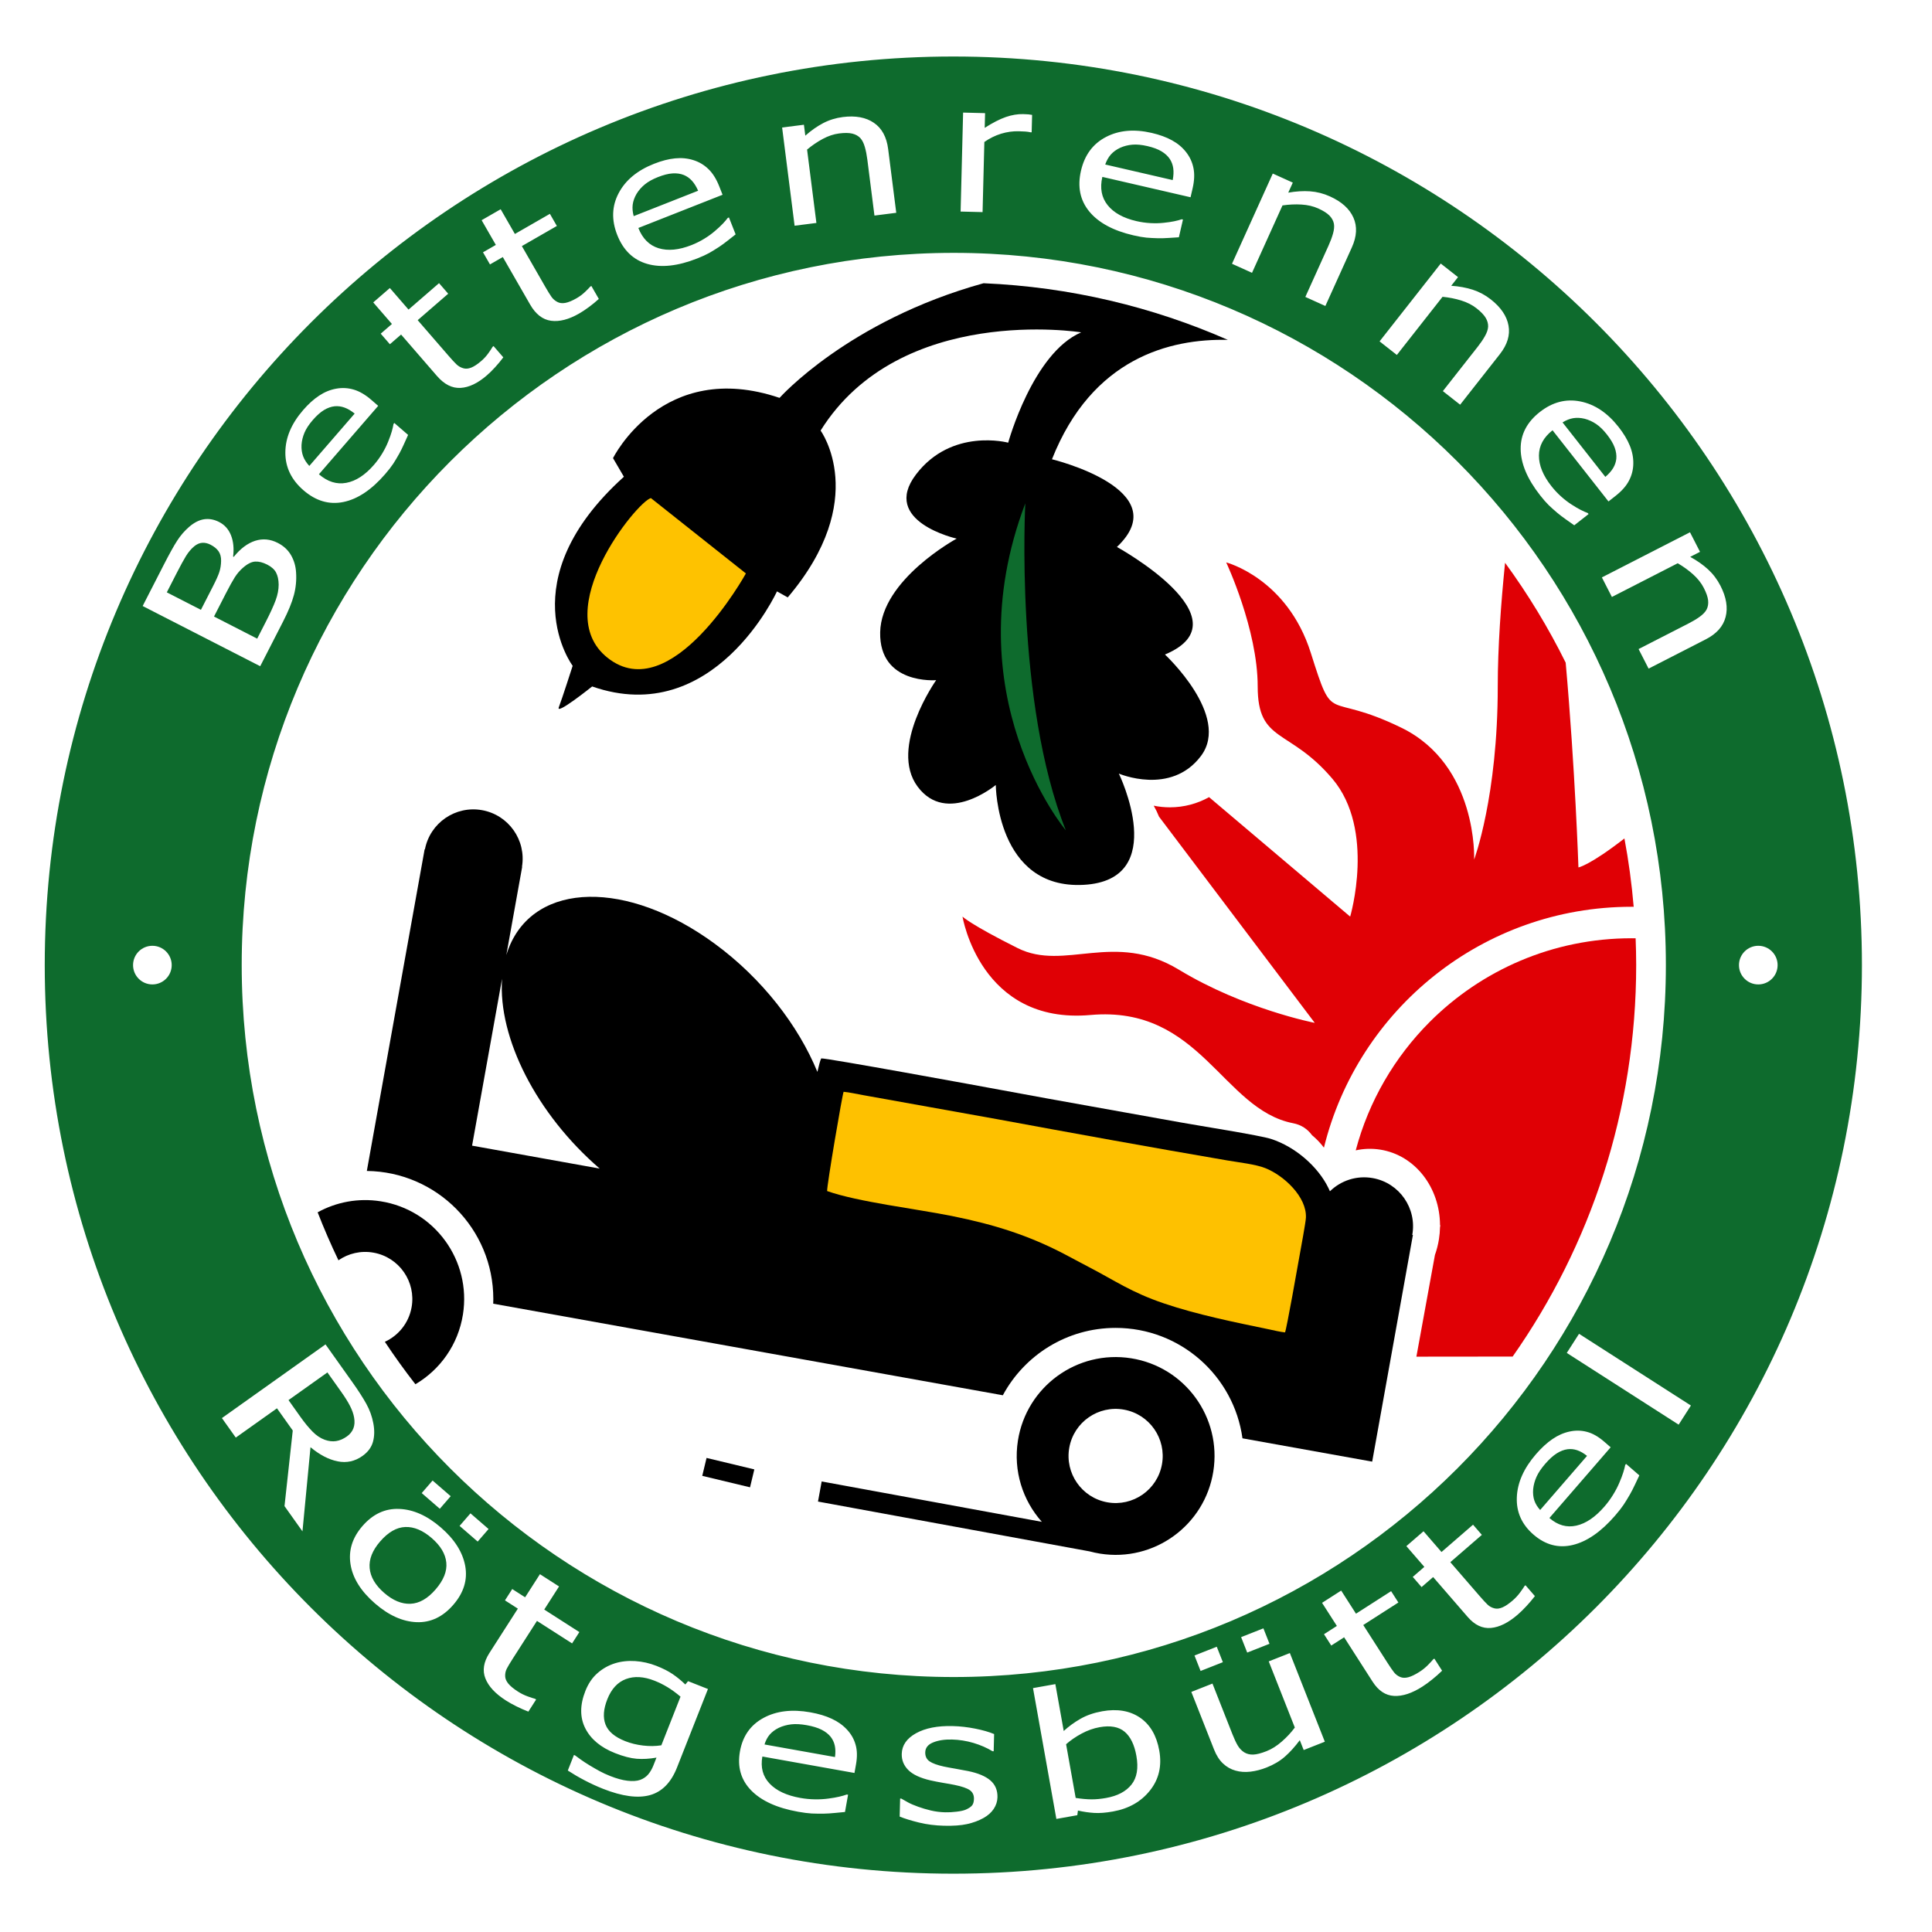 <?xml version="1.0" encoding="UTF-8"?>
<!DOCTYPE svg PUBLIC "-//W3C//DTD SVG 1.1//EN" "http://www.w3.org/Graphics/SVG/1.1/DTD/svg11.dtd">
<!-- Creator: CorelDRAW Standard 2021 (64-Bit) -->
<svg xmlns="http://www.w3.org/2000/svg" xml:space="preserve" width="100mm" height="100mm" version="1.1" style="shape-rendering:geometricPrecision; text-rendering:geometricPrecision; image-rendering:optimizeQuality; fill-rule:evenodd; clip-rule:evenodd"
viewBox="0 0 10000 10000"
 xmlns:xlink="http://www.w3.org/1999/xlink"
 xmlns:xodm="http://www.corel.com/coreldraw/odm/2003">
 <defs>
  <style type="text/css">
   <![CDATA[
    .fil6 {fill:black}
    .fil5 {fill:black}
    .fil0 {fill:#0E6B2D}
    .fil7 {fill:#FEC100}
    .fil2 {fill:black;fill-rule:nonzero}
    .fil4 {fill:#0E6B2D;fill-rule:nonzero}
    .fil1 {fill:#E00005;fill-rule:nonzero}
    .fil3 {fill:#FEC200;fill-rule:nonzero}
   ]]>
  </style>
 </defs>
 <g id="Pure-vector">
  <path class="fil0" d="M4936.79 1308.81c2035.56,0 3685.74,1650.18 3685.74,3685.74 0,2035.56 -1650.18,3685.74 -3685.74,3685.74 -2035.56,0 -3685.74,-1650.18 -3685.74,-3685.74 0,-2035.56 1650.18,-3685.74 3685.74,-3685.74zm-3499 1501.29c30.26,15.5 53.19,36.75 68.64,63.65 15.45,26.89 24.24,56.86 26.1,89.99 2.58,39.29 -1.11,78.14 -11.29,116.23 -10.13,38.34 -29.09,84.65 -56.9,138.94l-117.51 229.43 -608.41 -311.62 108.68 -212.19c29.21,-57.05 52.5,-99.06 69.99,-125.99 17.34,-27 38.04,-50.89 62.08,-71.69 26.36,-22.61 52.42,-35.66 78.25,-39.33 25.6,-3.57 51.29,1.26 76.81,14.33 28.59,14.65 49.05,37.62 61.5,69.01 12.35,31.56 15.98,68.15 10.86,109.75l3.34 1.71c34.1,-42.5 70.98,-70.15 110.36,-83.09 39.41,-12.68 78.6,-9.06 117.5,10.87zm-348.36 9.11c-14.5,-7.43 -28.88,-10.63 -42.77,-9.64 -14.03,0.92 -27.65,6.9 -41.26,18 -15.99,13.33 -30.31,30.31 -42.79,50.55 -12.35,20.3 -28.02,48.85 -47.08,86.07l-52.14 101.8 176.58 90.44 61.72 -120.49c17.09,-33.38 28.34,-58.42 33.75,-75.55 5.49,-16.87 8.54,-35.92 9,-56.75 0.46,-20.13 -3.95,-36.99 -13.16,-50.26 -9.22,-13.29 -23.15,-24.59 -41.85,-34.17zm294.22 103.47c-22.73,-11.65 -43.58,-17.01 -62.78,-15.95 -19.2,1.04 -40.59,11.85 -64.11,32.68 -15.48,13.37 -29.19,29.5 -41.29,48.3 -11.95,18.89 -27.3,46.44 -46,82.95l-61.72 120.49 223.44 114.45 44.16 -86.21c23.77,-46.4 40.88,-83.94 51.39,-112.36 10.5,-28.42 15.64,-55.64 15.62,-81.36 -0.37,-25.42 -4.95,-46.06 -13.53,-62.26 -8.62,-16.21 -23.7,-29.73 -45.18,-40.73zm609.88 -468.68c-70.43,81.3 -142.62,129.46 -216.32,144.41 -73.7,14.94 -142.51,-5.41 -206.47,-60.83 -63.02,-54.58 -94.22,-119.78 -93.76,-195.72 0.33,-75.77 31.1,-148.88 92.09,-219.29 27.53,-31.77 55.24,-56.82 83.28,-75.07 28.04,-18.5 57.43,-30.4 88.02,-35.8 30.73,-5.55 60.88,-3.96 90.67,4.94 29.83,8.66 60.19,26.51 91.1,53.29l35.42 30.68 -306.8 354.18c44.89,38.88 92.2,53.68 141.78,44.3 49.72,-9.28 97.45,-40.45 143.18,-93.25 16.33,-18.84 30.86,-38.97 43.32,-59.81 12.58,-20.98 22.48,-41.04 30.08,-60.09 8.15,-20.19 14.53,-37.84 18.74,-52.75 4.33,-15.05 7.27,-28.03 8.97,-38.83l4.32 -4.99 71.19 61.67c-5.81,12.69 -12.82,28.43 -21.26,47.28 -8.45,18.85 -16.52,35.32 -24.27,49.31 -11.14,19.81 -21.52,37.27 -31.35,52.46 -9.95,15.09 -23.98,33.2 -41.93,53.91zm-157.77 -313.32c-18.06,-14.56 -35.66,-24.89 -52.51,-31.04 -16.86,-6.14 -33.85,-8.32 -50.43,-6.88 -18.37,1.81 -37.03,8.28 -55.75,19.6 -18.71,11.31 -38.07,28.62 -58.31,51.99 -19.82,22.89 -34.09,44.62 -42.77,65.18 -8.69,20.56 -13.91,41.66 -15.29,63.36 -1.01,21.76 1.88,41.15 8.26,58.68 6.52,17.37 17.33,34.1 32.05,50.12l234.75 -271.01zm683.98 -197.64c-46.88,40.61 -92.19,62.25 -135.9,64.67 -43.62,2.52 -84.4,-18.13 -122.16,-61.72l-185.71 -214.39 -57.95 50.19 -47.4 -54.72 57.95 -50.19 -96.66 -111.58 85.97 -74.47 96.66 111.58 157.93 -136.81 47.4 54.72 -157.93 136.81 159.45 184.07c17.02,19.66 30.63,34.42 40.69,44.15 10.18,9.85 22.22,16.83 36.29,20.81 12.11,3.6 25.88,2.47 40.88,-3.48 15.18,-6.1 32.5,-17.58 52.27,-34.71 14.02,-12.14 26.14,-25.54 36.45,-40.06 10.31,-14.53 17.56,-25.37 21.47,-32.49l4.99 -4.32 50.69 58.51c-13.13,17.58 -27.13,34.48 -41.99,50.68 -14.92,16.45 -29.36,30.61 -43.39,42.75zm478.07 -320.33c-53.76,30.92 -102.37,43.5 -145.74,37.54 -43.3,-5.85 -79.39,-33.9 -108.14,-83.9l-141.39 -245.89 -66.46 38.21 -36.08 -62.76 66.46 -38.21 -73.58 -127.97 98.59 -56.7 73.59 127.97 181.15 -104.15 36.08 62.76 -181.14 104.16 121.39 211.11c12.96,22.55 23.49,39.64 31.53,51.11 8.1,11.61 18.59,20.76 31.65,27.35 11.2,5.85 24.92,7.36 40.79,4.39 16.07,-3.09 35.25,-11.06 57.93,-24.1 16.07,-9.24 30.53,-20.08 43.42,-32.37 12.9,-12.29 22.08,-21.55 27.28,-27.8l5.72 -3.29 38.58 67.11c-16.23,14.76 -33.2,28.68 -50.87,41.74 -17.79,13.3 -34.67,24.44 -50.76,33.69zm610.45 -284.73c-100.06,39.45 -186.35,48.71 -258.59,27.83 -72.24,-20.88 -123.8,-70.79 -154.84,-149.52 -30.57,-77.56 -28.05,-149.8 7.52,-216.89 35.38,-67.01 96.51,-117.56 183.17,-151.72 39.1,-15.42 75.27,-24.79 108.57,-27.98 33.42,-3.41 64.98,-0.35 94.61,9.03 29.79,9.31 55.77,24.67 78.07,46.37 22.42,21.48 41.07,51.36 56.07,89.41l17.18 43.59 -435.92 171.86c21.77,55.25 56.85,90.27 105.15,104.92 48.36,14.8 105.1,9.27 170.08,-16.35 23.2,-9.14 45.41,-20.25 66.09,-32.95 20.87,-12.78 38.94,-25.97 54.49,-39.34 16.58,-14.12 30.4,-26.81 41.03,-38.08 10.8,-11.33 19.43,-21.47 25.93,-30.26l6.14 -2.42 34.54 87.62c-11.02,8.56 -24.52,19.27 -40.74,32.06 -16.22,12.79 -30.98,23.67 -44.35,32.47 -19.04,12.4 -36.32,23.08 -52.07,31.99 -15.8,8.76 -36.63,18.31 -62.13,28.36zm5.26 -350.76c-9.28,-21.27 -20.09,-38.57 -32.17,-51.83 -12.1,-13.25 -26.16,-23.05 -41.52,-29.45 -17.12,-6.9 -36.66,-9.81 -58.48,-8.44 -21.83,1.36 -47,7.74 -75.77,19.08 -28.16,11.11 -50.86,23.76 -68.07,37.97 -17.24,14.19 -31.64,30.48 -42.91,49.08 -10.96,18.81 -17.38,37.34 -19.85,55.83 -2.26,18.42 -0.42,38.24 5.2,59.26l333.57 -131.5zm1025.45 114.23l-112.85 14.33 -36.8 -289.62c-2.96,-23.32 -7.14,-44.91 -12.78,-64.72 -5.63,-19.82 -13.21,-35.29 -23.13,-46.35 -10.81,-11.58 -24.9,-19.43 -42.04,-23.57 -17.15,-4.14 -39.83,-4.41 -68.23,-0.8 -27.8,3.53 -55.9,12.94 -84.3,28.08 -28.21,15.11 -55.36,33.57 -81.46,55.37l48.26 379.79 -112.83 14.34 -64.59 -508.36 112.83 -14.33 7.18 56.58c30.62,-27.11 61.54,-48.73 92.7,-65.01 31.36,-16.3 65.14,-26.76 101.31,-31.36 66.04,-8.39 119.65,1.55 160.84,29.81 41.37,28.07 66.04,73.43 73.97,135.93l41.92 329.89zm700.88 -416.62l-5.97 -0.15c-8.4,-1.94 -17.43,-3.1 -26.69,-3.81 -9.47,-0.71 -20.79,-1.15 -34.19,-1.49 -30.48,-0.78 -60.89,3.48 -91.42,12.74 -30.33,9.41 -59.14,23.58 -86.63,42.79l-9.19 362.98 -113.7 -2.88 12.96 -512.27 113.7 2.88 -1.92 76.13c42.11,-26.84 78.65,-45.5 109.63,-56.16 30.99,-10.66 61.01,-15.7 90.04,-14.97 11.55,0.29 20.41,0.68 26.16,1.29 5.76,0.62 12.33,1.57 19.51,2.69l-2.29 90.23zm526.99 533.35c-104.8,-24.19 -181.14,-65.45 -228.85,-123.59 -47.69,-58.14 -61.9,-128.47 -42.86,-210.94 18.75,-81.23 61.77,-139.32 129.1,-174.45 67.11,-35.16 146.12,-42.18 236.88,-21.23 40.97,9.46 76.06,22.23 105.32,38.46 29.47,16.14 53.74,36.54 72.82,61.05 19.29,24.56 31.99,51.94 38.07,82.44 6.3,30.41 4.74,65.59 -4.46,105.45l-10.55 45.65 -456.56 -105.39c-13.36,57.86 -4.3,106.6 27.18,146.03 31.48,39.6 81.37,67.19 149.43,82.9 24.28,5.61 48.87,9.04 73.12,10.3 24.43,1.3 46.8,0.66 67.18,-1.54 21.67,-2.25 40.25,-4.86 55.38,-8.13 15.33,-3.22 28.18,-6.68 38.52,-10.24l6.44 1.48 -21.18 91.77c-13.94,0.81 -31.14,1.98 -51.75,3.34 -20.61,1.35 -38.93,1.94 -54.93,1.62 -22.72,-0.57 -43,-1.56 -61.03,-3.14 -18,-1.75 -40.56,-5.67 -67.27,-11.84zm203.08 -286.04c4.4,-22.78 5.29,-43.16 2.85,-60.94 -2.46,-17.77 -8.5,-33.81 -17.52,-47.78 -10.2,-15.39 -24.64,-28.86 -43.41,-40.11 -18.75,-11.23 -43.11,-20.24 -73.23,-27.2 -29.51,-6.81 -55.39,-9.24 -77.62,-7.29 -22.24,1.94 -43.33,7.2 -63.16,16.14 -19.69,9.29 -35.48,20.91 -47.99,34.75 -12.29,13.89 -22.01,31.27 -29.28,51.78l349.36 80.65zm790.16 651.64l-103.65 -46.86 120.27 -266.03c9.7,-21.42 17.43,-42 23,-61.84 5.58,-19.83 7.22,-36.98 4.55,-51.59 -3.15,-15.53 -11.04,-29.59 -23.48,-42.1 -12.44,-12.5 -31.61,-24.61 -57.71,-36.4 -25.54,-11.55 -54.4,-18.23 -86.53,-20.2 -31.93,-1.9 -64.74,-0.39 -98.39,4.53l-157.71 348.84 -103.64 -46.85 211.11 -466.94 103.63 46.86 -23.5 51.97c40.29,-7.07 77.93,-9.31 113.01,-6.86 35.26,2.53 69.52,11.3 102.75,26.32 60.65,27.42 101.12,63.96 121.42,109.59 20.55,45.58 17.82,97.14 -8.13,154.55l-137 303.01zm697.59 510.93l-89.44 -70.29 180.39 -229.54c14.53,-18.49 26.96,-36.63 37.12,-54.55 10.15,-17.93 15.85,-34.18 16.75,-49.01 0.66,-15.83 -3.64,-31.37 -12.72,-46.49 -9.1,-15.11 -24.83,-31.45 -47.34,-49.15 -22.04,-17.31 -48.47,-30.71 -79.19,-40.3 -30.55,-9.48 -62.77,-15.85 -96.62,-19.13l-236.55 301.01 -89.42 -70.28 316.63 -402.91 89.42 70.28 -35.24 44.85c40.8,2.76 77.9,9.59 111.36,20.36 33.64,10.89 64.81,27.6 93.48,50.13 52.33,41.12 82.89,86.28 91.7,135.45 9.05,49.16 -5.93,98.57 -44.86,148.11l-205.47 261.46zm414 469.05c-66.47,-84.57 -100.05,-164.58 -100.74,-239.78 -0.69,-75.2 32.35,-138.89 98.9,-191.19 65.55,-51.51 135.49,-69.78 209.96,-54.91 74.33,14.7 140.28,58.79 197.83,132.03 25.97,33.05 45.3,65.02 57.91,96.01 12.83,31.05 18.93,62.15 18.43,93.22 -0.38,31.22 -7.65,60.51 -22.05,88.09 -14.16,27.63 -37.45,54.05 -69.61,79.33l-36.84 28.95 -289.52 -368.44c-46.7,36.7 -70.2,80.34 -70.41,130.8 -0.32,50.58 21.22,103.36 64.39,158.28 15.4,19.6 32.4,37.7 50.5,53.88 18.22,16.34 36.03,29.86 53.28,40.93 18.29,11.84 34.4,21.46 48.25,28.41 13.95,7.11 26.14,12.47 36.42,16.18l4.08 5.19 -74.06 58.19c-11.36,-8.12 -25.48,-17.98 -42.39,-29.85 -16.9,-11.88 -31.55,-22.91 -43.8,-33.19 -17.34,-14.69 -32.52,-28.18 -45.56,-40.72 -12.93,-12.64 -28.05,-29.86 -44.97,-51.41zm337.56 -95.44c17.73,-14.98 31.2,-30.29 40.44,-45.67 9.23,-15.38 14.59,-31.65 16.33,-48.2 1.71,-18.39 -1.11,-37.93 -8.67,-58.47 -7.56,-20.51 -20.88,-42.8 -39.99,-67.11 -18.69,-23.81 -37.33,-41.93 -55.87,-54.36 -18.54,-12.44 -38.26,-21.57 -59.31,-27.03 -21.17,-5.13 -40.76,-5.97 -59.19,-3.03 -18.29,3.1 -36.75,10.54 -55.27,21.95l221.53 281.92zm223.87 992.43l-51.86 -101.25 259.85 -133.09c20.92,-10.72 39.79,-22 56.51,-34.03 16.73,-12.04 28.69,-24.42 35.72,-37.52 7.21,-14.1 9.8,-30.01 7.87,-47.55 -1.94,-17.53 -9.39,-38.95 -22.44,-64.44 -12.79,-24.94 -31.19,-48.16 -55.09,-69.72 -23.8,-21.38 -50.38,-40.64 -79.77,-57.77l-340.75 174.52 -51.84 -101.23 456.1 -233.61 51.85 101.24 -50.77 26c35.91,19.57 66.74,41.29 92.65,65.06 26,23.95 47.33,52.17 63.95,84.62 30.34,59.24 39.23,113.03 26.66,161.38 -12.32,48.45 -46.6,87.07 -102.67,115.79l-295.97 151.6zm-6967.58 4465.5l-92.94 -130.69 42.7 -391.28 -81.7 -114.9 -213.16 151.59 -71.84 -101.01 536.23 -381.34 138.86 195.26c30.84,43.39 54.93,80.89 72.47,112.57 17.55,31.71 29.55,65.24 36.13,100.28 6.72,34.95 6.15,66.96 -1.78,95.88 -8.06,29 -26.12,53.33 -54.28,73.34 -39.34,27.98 -82.28,37.35 -128.57,27.95 -46.44,-9.32 -93.26,-33.79 -140.49,-73.12l-41.63 435.47zm230.25 -491.45c15.6,-11.1 26.65,-24.71 33.15,-41.09 6.49,-16.39 7.8,-35.35 3.84,-57.08 -3.36,-19.04 -10.55,-39.04 -21.29,-59.87 -10.63,-20.93 -26.07,-45.5 -46.06,-73.61l-70.73 -99.46 -201.36 143.2 62.82 88.34c20.49,28.82 40.74,53.37 60.71,73.91 19.86,20.37 41.3,34.92 63.98,43.11 20.44,7.41 40.02,9.68 58.84,6.76 18.84,-2.95 37.53,-11.01 56.1,-24.21zm550.5 871.66c-54.43,62.82 -117.71,92.62 -190.01,89.88 -72.35,-3 -143.98,-35.12 -214.99,-96.62 -73.23,-63.44 -115.56,-131.05 -126.9,-202.53 -11.5,-71.62 9.05,-137.64 61.51,-198.19 53.92,-62.25 117.38,-91.9 190.5,-88.84 73.06,2.83 144.97,34.98 215.63,96.19 71.01,61.5 112.91,127.94 126.01,199.34 12.84,71.4 -7.63,138.29 -61.75,200.77zm-91.76 -79.48c41.58,-48 60.09,-94.43 55.54,-139.28 -4.53,-44.85 -29.72,-87.01 -75.45,-126.62 -46.04,-39.88 -91.68,-59.07 -136.88,-57.31 -45.19,1.76 -88.51,26.72 -130.07,74.72 -40.31,46.52 -58.44,92.49 -54.32,138.16 4.11,45.67 29.31,88.46 75.35,128.34 45.4,39.32 90.83,58.12 136.22,56.13 45.41,-1.99 88.53,-26.71 129.61,-74.14zm218.02 -247.8l-93.69 -81.16 56.29 -65 93.71 81.16 -56.31 65zm-196.08 -169.85l-93.69 -81.15 56.3 -65 93.7 81.15 -56.31 65zm341.36 991.79c-53.97,-34.6 -89.18,-72.42 -105.38,-113.44 -16.28,-40.9 -9.36,-84.83 20.6,-131.57l147.36 -229.85 -66.7 -42.77 37.61 -58.67 66.7 42.77 76.69 -119.63 98.96 63.44 -76.69 119.63 181.8 116.55 -37.59 58.67 -181.83 -116.55 -126.5 197.35c-13.52,21.08 -23.39,37.68 -29.56,49.67 -6.26,12.12 -9.15,25.32 -8.5,39.7 0.38,12.43 5.81,25.24 16.32,38.07 10.69,12.93 27.22,26.59 49.99,41.19 16.14,10.34 32.87,18.56 50.14,24.78 17.25,6.23 29.99,10.45 38.09,12.43l5.73 3.67 -40.22 62.73c-21.08,-8.14 -41.78,-17.29 -62.08,-27.44 -20.57,-10.14 -38.81,-20.39 -54.94,-30.73zm805.29 232.54l99.27 -251.76c-23.49,-19.97 -46.1,-36.34 -67.74,-49.41 -21.43,-12.99 -43.84,-24.1 -66.63,-33.08 -55.68,-21.96 -104.9,-24.82 -148.15,-8.64 -43.24,16.2 -75.29,51.06 -96.44,104.68 -20.08,50.94 -23.21,94.29 -9.31,130.42 13.73,36.06 47.88,64.93 102.18,86.34 28.34,11.17 59.2,18.8 92.48,22.68 33.21,4.01 64.59,3.41 94.34,-1.23zm-446.63 52.2c6.69,5.08 16.43,12.32 29.32,21.45 13.02,9.36 27.95,19.13 45.1,29.63 18.88,11.34 36.4,21.48 52.61,30.31 16.42,8.9 34.57,17.36 54.79,25.33 33.88,13.37 63.63,21.53 89.71,24.5 26.01,3.12 47.86,1.69 65.37,-4.38 16.86,-6.17 30.67,-15.63 41.57,-28.2 10.75,-12.78 19.92,-28.47 27.27,-47.13l15.77 -40c-36.66,6.46 -70.83,8.39 -102.6,5.92 -31.71,-2.61 -68.88,-12.25 -111.69,-29.12 -74.1,-29.22 -125.46,-72 -154.12,-128.22 -28.45,-56.13 -28.42,-120.66 0.34,-193.63 15.01,-38.03 35.86,-68.89 62.69,-92.2 26.67,-23.53 56.94,-40.46 90.62,-51.02 32.32,-9.96 67.28,-13.85 104.76,-11.39 37.7,2.54 74.27,10.8 110.14,24.94 33.68,13.28 61.9,27.65 84.25,42.95 22.56,15.37 44.16,33.14 64.85,53.29l14.14 -17.28 103.03 40.62 -160.29 406.54c-30.67,77.75 -77.3,125.2 -139.83,142.7 -62.48,17.36 -143.38,6.55 -242.45,-32.52 -31.89,-12.57 -63.66,-27.21 -95.57,-43.84 -31.71,-16.55 -60.88,-33.73 -87.28,-50.95l31.77 -80.56 5.73 2.26zm1154.65 291.72c-109.44,-19.54 -190.65,-56.57 -243.49,-110.9 -52.83,-54.34 -71.96,-121.65 -57.63,-201.84 14.11,-79 54.68,-136.57 121.73,-172.87 66.87,-36.33 147.75,-45.94 242.52,-29.02 42.76,7.64 79.76,18.68 110.89,33.29 31.37,14.49 57.66,33.28 78.88,56.23 21.43,22.97 36.25,48.91 44.46,78.12 8.43,29.09 9.08,63.07 2.16,101.83l-7.94 44.39 -476.77 -85.14c-10.04,56.28 2.39,102.94 37.33,139.83 34.93,37.04 88.06,61.84 159.13,74.54 25.37,4.53 50.9,6.94 75.93,7.28 25.25,0.37 48.22,-1.04 69.07,-3.91 22.15,-2.94 41.11,-6.15 56.49,-9.83 15.57,-3.66 28.59,-7.46 39.01,-11.27l6.69 1.2 -15.93 89.24c-14.28,1.28 -31.9,3.04 -53.04,5.09 -21.13,2.05 -39.96,3.29 -56.46,3.55 -23.41,0.27 -44.35,0.05 -63.03,-0.83 -18.63,-1.03 -42.11,-4 -70,-8.98zm190.75 -283.12c3.09,-22.14 2.71,-41.82 -0.95,-58.87 -3.66,-17.05 -10.9,-32.29 -21.09,-45.45 -11.48,-14.46 -27.21,-26.92 -47.24,-37.09 -20.04,-10.17 -45.69,-17.96 -77.15,-23.58 -30.8,-5.5 -57.6,-6.91 -80.38,-4.24 -22.74,2.68 -44.12,8.51 -63.95,17.84 -19.68,9.67 -35.21,21.45 -47.19,35.25 -11.77,13.83 -20.67,30.94 -26.85,50.99l364.8 65.15zm564.72 355.55c-46.43,-1.17 -89.74,-6.64 -129.97,-16.56 -40.43,-9.92 -73.64,-20.13 -99.98,-30.89l2.35 -93.21 6.17 0.16c9.87,5.83 21.42,12.47 34.65,19.59 13.26,7.28 30.96,14.82 53.13,22.77 19.64,7.14 41.2,13.42 64.92,19.15 23.72,5.57 48.35,8.76 73.89,9.41 18.54,0.47 38.36,-0.54 59.53,-3.18 21.15,-2.48 37.02,-6.01 47.56,-10.56 14.65,-6.42 25.28,-13.4 31.84,-20.93 6.6,-7.53 10.07,-19.06 10.46,-34.44 0.5,-19.75 -6.58,-34.88 -21.22,-45.35 -14.65,-10.34 -41.04,-19.45 -78.78,-27.19 -14.84,-3.1 -34.34,-6.61 -58.53,-10.54 -23.98,-4.07 -46.23,-8.41 -66.57,-13 -52.75,-12.19 -91.06,-30.06 -114.55,-53.44 -23.48,-23.38 -34.91,-51.29 -34.1,-83.71 1.12,-44.33 25.66,-79.92 73.86,-106.78 48.17,-26.7 111.34,-39.14 189.9,-37.15 38.75,0.98 77.62,5.43 116.42,13.21 38.99,7.77 71.58,17.05 97.92,28.13l-2.24 88.97 -6.17 -0.16c-29.38,-17.79 -62.25,-32.05 -98.62,-42.93 -36.38,-10.73 -73.29,-16.64 -110.55,-17.58 -38.32,-0.97 -71.04,3.94 -97.74,14.88 -26.91,10.79 -40.55,27.8 -41.14,51.17 -0.53,20.66 6.97,36.24 22.26,46.89 15.29,10.49 39.99,19.42 74.08,26.92 17.38,3.61 36.68,7.26 58.11,10.82 21.21,3.71 43.69,7.9 67.42,12.57 51.31,10.5 89.67,26.56 115.13,48.33 25.42,21.92 37.68,51.05 36.76,87.54 -0.54,21.11 -7,41.18 -19.19,59.72 -12.39,18.71 -30.06,34.56 -53.39,47.55 -25.28,14 -53.68,24.44 -85.17,31.35 -31.5,6.9 -70.97,9.67 -118.45,8.47zm995.32 -361.74c-10.33,-57.91 -30.76,-99.62 -61.05,-125.01 -30.51,-25.51 -73.44,-33.32 -129,-23.4 -31.67,5.66 -62.6,16.55 -93.01,32.86 -30.4,16.3 -57.4,34.77 -80.75,55.49l49.61 277.84c30.95,4.88 58.22,7.22 81.6,7.34 23.16,0.15 48.49,-2.23 75.53,-7.06 59.34,-10.6 103.05,-33.57 131.52,-69.15 28.49,-35.58 36.93,-85.2 25.55,-148.91zm118.43 -27.42c14.15,79.29 -1.67,148.17 -47.78,206.2 -46.07,58.18 -110.1,94.6 -192.28,109.27 -37.32,6.67 -69.99,9.13 -97.58,7.31 -27.8,-1.78 -55.34,-5.9 -83.31,-12.24l-3.28 24.03 -108.38 19.35 -120.93 -677.15 115.72 -20.67 43.33 242.65c25.83,-23.77 54.73,-44.87 86.74,-63.15 31.8,-18.25 69.48,-31.25 112.47,-38.93 77.78,-13.89 142.92,-2.84 195.62,32.95 52.5,35.98 85.78,92.71 99.66,170.38zm856.86 -45.75l-109.35 43.12 -20.14 -51.08c-25.5,34.05 -51.14,62.48 -77.19,85.24 -25.87,22.68 -57.39,41.44 -94.46,56.05 -28.32,11.17 -56.13,18.41 -83.71,21.66 -27.57,3.25 -53.45,1.45 -77.72,-5.52 -24.21,-6.83 -45.76,-19.09 -64.38,-36.72 -18.83,-17.55 -34.38,-41.9 -46.55,-72.77l-117.42 -297.79 109.37 -43.12 103.08 261.44c9.58,24.27 18.73,44.02 27.68,59.13 8.88,14.99 20.16,26.75 33.63,35.39 13.57,8.27 29.03,12.07 46.43,11.52 17.62,-0.61 40.52,-6.4 69.26,-17.73 26.74,-10.55 52.97,-27.05 78.83,-49.73 26.05,-22.76 48.39,-46.81 67.36,-72.45l-135.01 -342.41 109.36 -43.12 180.93 458.89zm-286.37 -506.83l-115.3 45.47 -31.55 -80 115.31 -45.46 31.54 79.99zm-241.31 95.15l-115.31 45.47 -31.54 -80 115.3 -45.46 31.55 79.99zm1033.1 126.2c-53.97,34.6 -103.04,50.81 -147.07,48.41 -43.97,-2.28 -81,-26.91 -110.97,-73.65l-147.35 -229.85 -66.71 42.76 -37.61 -58.67 66.71 -42.76 -76.69 -119.63 98.96 -63.44 76.69 119.63 181.8 -116.56 37.62 58.67 -181.81 116.55 126.52 197.35c13.51,21.08 24.48,36.99 32.8,47.6 8.4,10.74 19.18,18.88 32.53,24.3 11.45,4.84 25.37,5.24 41.41,1.05 16.2,-4.31 35.52,-13.63 58.29,-28.23 16.14,-10.35 30.6,-22.12 43.44,-35.21 12.87,-13.08 22.03,-22.9 27.2,-29.43l5.73 -3.67 40.21 62.73c-16.19,15.75 -33.15,30.75 -50.86,44.96 -17.79,14.46 -34.71,26.75 -50.84,37.09zm493.1 -372.4c-48.46,41.98 -94.7,65.05 -138.62,68.98 -43.84,4.03 -84.02,-15.03 -120.38,-57l-178.75 -206.37 -59.89 51.88 -45.64 -52.68 59.9 -51.88 -93.03 -107.4 88.85 -76.97 93.04 107.41 163.23 -141.4 45.63 52.68 -163.24 141.39 153.48 177.19c16.39,18.93 29.54,33.1 39.28,42.41 9.87,9.43 21.7,15.93 35.68,19.39 12.03,3.15 25.85,1.56 41.14,-4.89 15.42,-6.59 33.19,-18.58 53.64,-36.29 14.5,-12.56 27.1,-26.28 37.96,-41.08 10.86,-14.78 18.51,-25.81 22.69,-33.01l5.14 -4.46 48.79 56.33c-13.76,17.91 -28.4,35.17 -43.89,51.78 -15.53,16.86 -30.53,31.44 -45.01,43.99zm504.39 -512.86c-72.8,84.03 -146.16,134.87 -219.87,152.46 -73.72,17.59 -141.33,-0.42 -202.92,-53.75 -60.65,-52.54 -89.35,-116.86 -86.23,-193.05 2.99,-76.03 36.13,-150.46 99.15,-223.22 28.45,-32.83 56.86,-58.96 85.34,-78.24 28.5,-19.54 58.09,-32.51 88.66,-39 30.71,-6.65 60.58,-6.12 89.88,1.77 29.31,7.64 58.83,24.47 88.6,50.25l34.08 29.53 -317.09 366.07c43.2,37.43 89.66,50.62 139.23,39.47 49.69,-11.05 98.19,-44.01 145.46,-98.58 16.87,-19.48 32,-40.17 45.1,-61.51 13.25,-21.51 23.78,-41.96 31.98,-61.35 8.81,-20.53 15.76,-38.47 20.46,-53.56 4.83,-15.26 8.22,-28.39 10.28,-39.28l4.46 -5.15 68.52 59.36c-6.2,12.93 -13.71,28.97 -22.76,48.17 -9.06,19.21 -17.62,36.02 -25.84,50.32 -11.74,20.26 -22.64,38.14 -32.96,53.73 -10.42,15.48 -24.98,34.14 -43.53,55.56zm-145.66 -308.76c-17.44,-13.98 -34.55,-23.72 -51.06,-29.3 -16.53,-5.58 -33.32,-7.16 -49.85,-5.13 -18.3,2.46 -37.05,9.6 -56.04,21.62 -18.99,12 -38.81,30.06 -59.72,54.21 -20.5,23.66 -35.42,45.96 -44.78,66.88 -9.34,20.92 -15.27,42.28 -17.4,64.09 -1.76,21.86 0.42,41.23 6.16,58.58 5.84,17.19 15.99,33.59 30.06,49.15l242.63 -280.1zm537.71 -260.63l-63.47 98.97 -579.08 -371.24 63.45 -98.98 579.1 371.25zm348.72 -2379.6c55.23,0 100,44.77 100,100 0,55.23 -44.77,100 -100,100 -55.23,0 -100,-44.77 -100,-100 0,-55.23 44.77,-100 100,-100zm-8312.16 0c55.23,0 100,44.77 100,100 0,55.23 -44.77,100 -100,100 -55.23,0 -100,-44.77 -100,-100 0,-55.23 44.77,-100 100,-100zm4145.73 -4602.89c2597.33,0 4702.84,2105.51 4702.84,4702.84 0,2597.33 -2105.51,4702.84 -4702.84,4702.84 -2597.33,0 -4702.84,-2105.51 -4702.84,-4702.84 0,-2597.33 2105.51,-4702.84 4702.84,-4702.84z"/>
  <g id="_1466337064752">
   <path class="fil1" d="M8465.93 4856.57c-6.97,-0.1 -13.95,-0.17 -20.94,-0.17 -408.09,0.08 -776.76,165.2 -1044.3,432.54 -181.46,181.59 -315.82,409.81 -383.45,665.29 40.88,-8.96 83.61,-10.62 126.79,-3.78 181.13,28.69 308.88,196.73 309.48,391.49l1.66 0.3 -1.74 9.53c-0.38,20.65 -2.2,41.58 -5.54,62.66 -4.48,28.26 -11.5,55.42 -20.7,81.25l-95.97 526.39 498.23 -0.52c402.82,-573.77 639.41,-1272.72 639.41,-2027 0,-46.23 -1.17,-92.18 -2.93,-137.98z"/>
   <path class="fil1" d="M5644.07 5253.62c570.36,-50.93 682.4,488.89 1049.07,560.19 42.56,8.28 74.61,30.1 98.07,62.14 22.84,18.75 43.43,40.35 61.45,64.26 176.07,-715.81 822.13,-1246.7 1592.33,-1246.78l10.96 0.04c-10.11,-119.7 -26.17,-237.69 -47.92,-353.7 -180.43,140.35 -238.03,149.96 -238.03,149.96 0,0 -17.02,-510.36 -66.01,-1059.82 -89.95,-181.76 -195.1,-354.62 -313.76,-517.02 -21.33,210.66 -37.83,438.54 -37.83,639.8 0,570.37 -122.22,896.29 -122.22,896.29 0,0 20.37,-488.88 -376.85,-682.4 -397.23,-193.52 -346.3,0 -468.53,-387.04 -122.22,-387.04 -437.95,-468.51 -437.95,-468.51 0,0 162.96,346.29 162.96,641.66 0,295.38 162.96,213.89 387.04,478.71 224.06,264.81 91.66,712.96 91.66,712.96l-730.37 -618.35c-60.22,33.58 -129.32,52.68 -202.82,52.68 -28.65,0 -56.64,-2.92 -83.69,-8.45 10.47,18.12 19.66,37.08 27.47,56.77l806.07 1067.35c0,0 -366.66,-71.3 -702.77,-275 -336.11,-203.71 -590.75,10.18 -835.18,-112.04 -244.45,-122.23 -285.2,-162.96 -285.2,-162.96 0,0 91.68,560.19 662.05,509.26zm9.36 -1639.57l-325.11 -275.25 304.24 402.86c0.65,-44.5 7.92,-87.36 20.87,-127.61z"/>
  </g>
  <g id="_1466337064032">
   <path class="fil2" d="M6355.28 1759.14c-300.22,-6.73 -703.09,94.42 -910.31,618 0,0 649.86,157.06 336.19,453.95 0,0 682.02,374.88 248.64,556.72 0,0 342.11,317.76 186.46,524.92 -155.67,207.16 -425.07,91.37 -425.07,91.37 0,0 268.57,551.96 -182.89,575.84 -451.49,23.88 -454.14,-516.87 -454.14,-516.87 0,0 -253.7,211.22 -404.47,8.62 -150.82,-202.62 95.91,-551.23 95.91,-551.23 0,0 -295.28,25.1 -289.86,-247.86 5.41,-273.01 395.91,-484.73 395.91,-484.73 0,0 -395.64,-88.27 -210.59,-331.82 185.02,-243.56 477.35,-164.75 477.35,-164.75 0,0 127.07,-463.73 377.81,-571.07 0,0 -936.94,-150.69 -1348.79,508.37 0,0 260.5,355.92 -170.05,863.51l-55.79 -31.15c0,0 -325.58,712.56 -956.59,492.11 0,0 -189.69,151.95 -172.64,107.92 17.02,-44.02 71.72,-214.84 71.72,-214.84 0,0 -330.89,-440.46 265.24,-978.5l-56.29 -96.34c0,0 255.6,-517.12 861.99,-311.93 0,0 354.67,-399.26 1055.8,-593.36 448.19,19.27 874.71,121.99 1264.46,293.12z"/>
   <path class="fil3" d="M3369 2578.07l491.78 390.06c0,0 -386.21,700.41 -717.04,435.84 -303.41,-242.61 151.86,-806.58 225.26,-825.9z"/>
   <path class="fil4" d="M5516.88 4298.08c0,0 -587.35,-698.32 -209.92,-1692.64 0,0 -55.11,1030.32 209.92,1692.64z"/>
  </g>
  <g id="_1466337063072">
   <path class="fil5" d="M5854.54 7030.44c279.25,44.23 469.77,306.46 425.54,585.71 -44.23,279.24 -306.46,469.77 -585.71,425.53 -18.68,-2.96 -36.94,-6.92 -54.78,-11.77l-1405.7 -257.85 19.1 -104.1 1139.6 209.04c-98.7,-110.68 -148.77,-263.12 -123.76,-421.02 44.23,-279.25 306.46,-469.77 585.71,-425.54zm-36.99 265.78c-132.46,-23.8 -259.13,64.28 -282.94,196.74 -23.8,132.46 64.29,259.13 196.75,282.93 132.46,23.8 259.13,-64.28 282.93,-196.74 23.8,-132.46 -64.28,-259.13 -196.74,-282.93z"/>
   <path class="fil5" d="M1970.62 6217.98c279.25,44.23 469.77,306.46 425.54,585.71 -24.89,157.17 -118.85,286.23 -246.03,361.15 -55.44,-71.09 -108.13,-144.41 -158.12,-219.69 70.01,-32.15 123.7,-96.88 138.36,-178.46 23.8,-132.46 -64.28,-259.13 -196.74,-282.93 -66.06,-11.87 -130.67,4.09 -181.81,39.5 -38.99,-81.1 -74.86,-163.97 -107.71,-248.36 96.08,-52.87 209.81,-75.4 326.51,-56.92z"/>
   <polygon id="Rechteck_x0020_" class="fil6" points="3657.13,7546.22 3904.41,7605.58 3882.15,7698.31 3634.87,7638.95 "/>
   <path class="fil6" d="M4250.39 5478.37c-5.2,10.91 -11.93,35.72 -19.59,69.75 -98.47,-239.75 -285.7,-482.98 -530.62,-662.97 -452.15,-332.27 -929.54,-323.15 -1066.3,20.36 -4.91,12.34 -9.27,24.96 -13.17,37.81l82.08 -456.79 -1 -0.18c22.83,-137.49 -69.02,-268.22 -206.63,-292.95 -137.61,-24.73 -269.23,65.84 -295.7,202.69l-1.55 -0.28 -259.35 1443.35 -39.83 221.68c362.31,4.4 654.67,299.41 654.67,662.76 0,8.15 -0.2,16.25 -0.49,24.33l2637.74 473.96c111.96,-207.61 331.39,-348.7 583.8,-348.7 335.11,0 612.1,248.7 656.58,571.58l671.36 120.63 108.02 -601.14 102.75 -571.87 -3.27 -0.59c24.73,-137.61 -66.78,-269.21 -204.39,-293.94 -83.73,-15.04 -165.22,12.95 -221.78,68.17 -2.55,-5.8 -5.29,-11.71 -8.23,-17.73 -51.94,-106.45 -166.91,-211.21 -296.95,-253.31 -57.25,-18.54 -377.09,-68.95 -465.22,-84.96 -311.38,-56.58 -621.96,-110.39 -932.66,-168.37 -91.05,-17 -915.54,-168.08 -930.27,-163.29zm-1146.46 570.19l-660.49 -118.68 155.17 -863.59c-21.2,306.46 177.99,699.81 505.32,982.27z"/>
   <path class="fil7" d="M4281.3 6164.94c159.83,56.39 458.25,91.5 644.56,128.83 223.93,44.86 399.3,101.58 580.36,195.74 43.27,22.5 84.76,45.42 126.32,66.95 140.94,73.03 221.42,132.2 392.44,190.09 170.98,57.88 363.07,96.83 542.61,133.99 24.88,5.15 58.74,13.55 83.67,15.96 7.5,-14.41 66.85,-348.97 74.45,-392.84 6.5,-37.59 32.44,-174.62 33.69,-200.73 5.16,-107.84 -114.14,-218.88 -210.95,-257.05 -49.92,-19.69 -136.21,-29.21 -194.25,-39.15 -395.38,-67.69 -799.46,-141.12 -1192.93,-213.83l-694.71 -124.68c-30.29,-5.3 -70.21,-14.47 -100.03,-17.11 -5.71,8.69 -88.04,490.54 -85.23,513.83z"/>
  </g>
 </g>
</svg>
